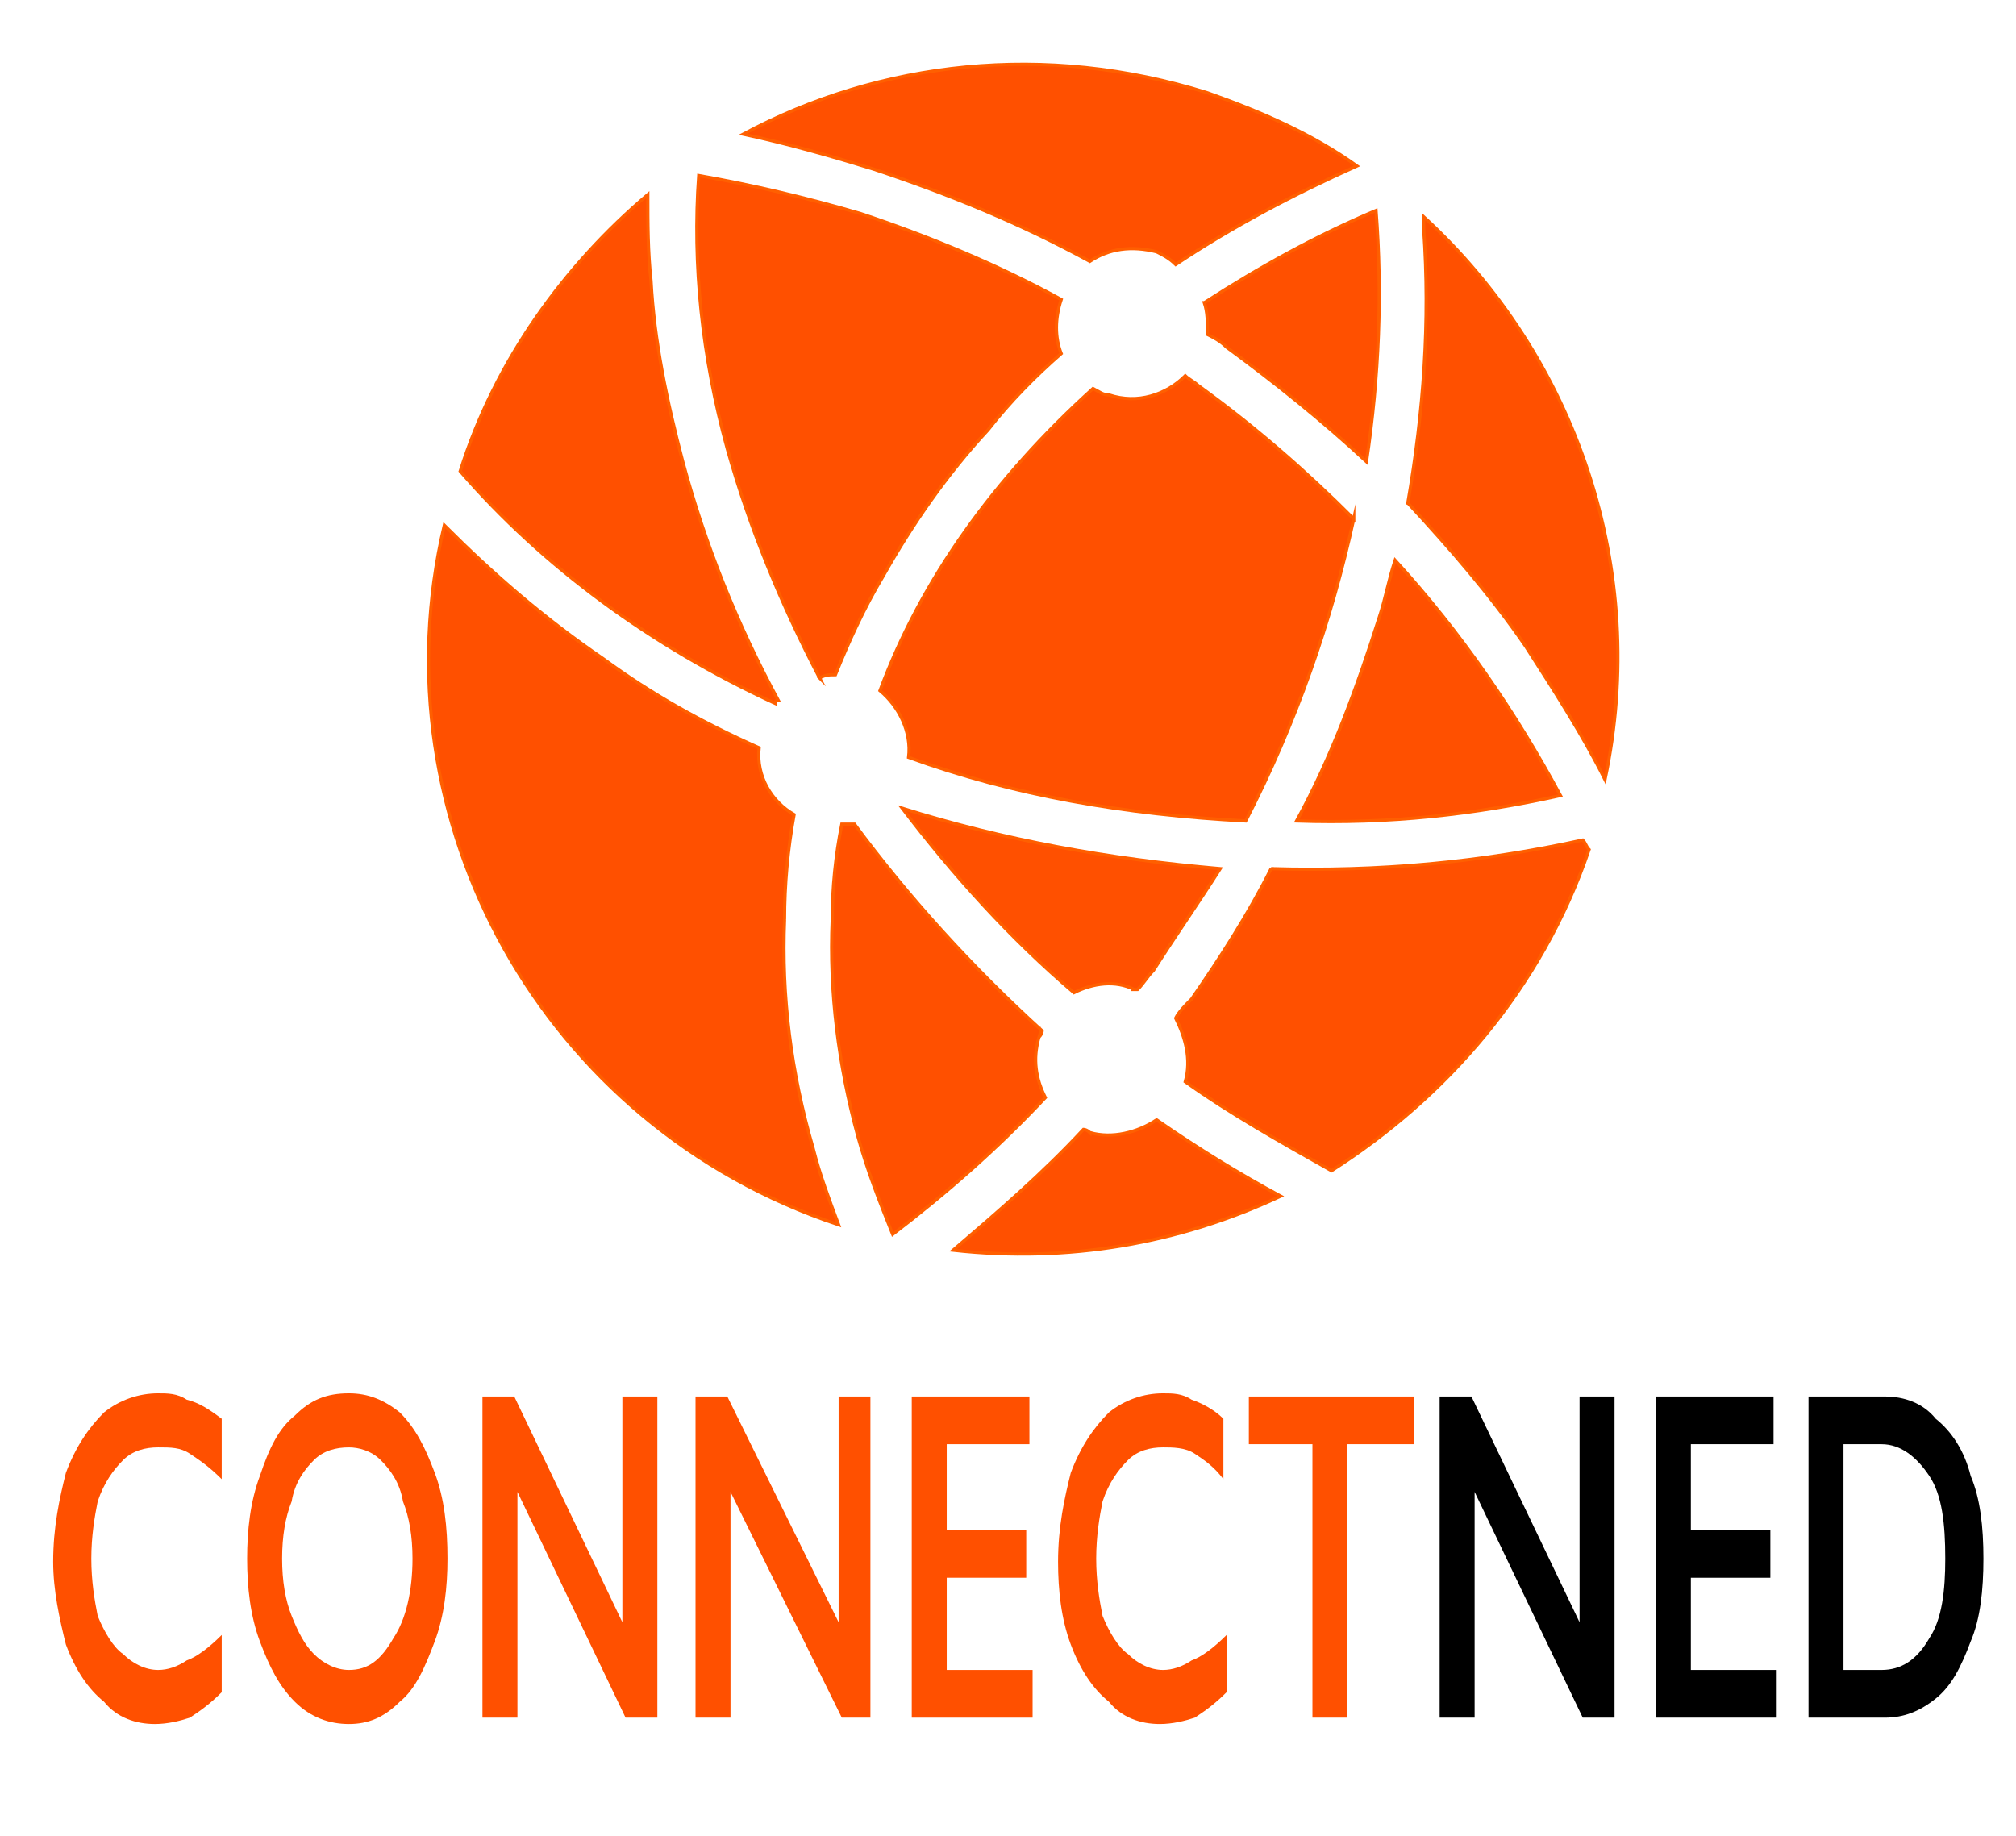<?xml version="1.0" encoding="UTF-8" standalone="no"?>
<svg xmlns:dc="http://purl.org/dc/elements/1.1/" xmlns:cc="http://creativecommons.org/ns#" xmlns:rdf="http://www.w3.org/1999/02/22-rdf-syntax-ns#" xmlns:svg="http://www.w3.org/2000/svg" xmlns="http://www.w3.org/2000/svg" xmlns:sodipodi="http://sodipodi.sourceforge.net/DTD/sodipodi-0.dtd" xmlns:inkscape="http://www.inkscape.org/namespaces/inkscape" inkscape:version="1.0 (4035a4fb49, 2020-05-01)" id="svg956" viewBox="0 0 56 51" height="51mm" width="56mm">
  <defs id="defs950">
    <clipPath id="clipEmfPath1">
      <path d="M 0,0.333 H 793.667 V 1123 H 0 Z" id="path1519"></path>
    </clipPath>
    <pattern id="EMFhbasepattern" patternUnits="userSpaceOnUse" width="6" height="6" x="0" y="0"></pattern>
  </defs>
  <g id="layer1" inkscape:groupmode="layer" inkscape:label="Laag 1">
    <path transform="matrix(0.265,0,0,0.265,-28.38,-37.613)" style="fill:#ff5000;fill-opacity:1;fill-rule:nonzero;stroke:none" clip-path="url(#clipEmfPath1)" d="m 123.667,288 c 1,0 2,0 3,0.667 1.333,0.333 2.333,1 3.667,2 0,6.333 0,6.333 0,6.333 C 129,295.667 128,295 127,294.333 c -1,-0.667 -2,-0.667 -3.333,-0.667 C 122.333,293.667 121,294 120,295 c -1,1 -2,2.333 -2.667,4.333 -0.333,1.667 -0.667,3.667 -0.667,6 0,2.333 0.333,4.333 0.667,6 C 118,313 119,314.667 120,315.333 c 1,1 2.333,1.667 3.667,1.667 1,0 2,-0.333 3,-1 1,-0.333 2.333,-1.333 3.667,-2.667 0,6 0,6 0,6 C 129,320.667 128,321.333 127,322 c -1,0.333 -2.333,0.667 -3.667,0.667 -2,0 -4,-0.667 -5.333,-2.333 -1.667,-1.333 -3,-3.333 -4,-6 -0.667,-2.667 -1.333,-5.667 -1.333,-8.667 0,-3.667 0.667,-6.667 1.333,-9.333 1,-2.667 2.333,-4.667 4,-6.333 1.667,-1.333 3.667,-2 5.667,-2 z" id="path1525"></path>
    <path transform="matrix(0.265,0,0,0.265,-28.38,-37.613)" style="fill:#ff5000;fill-opacity:1;fill-rule:nonzero;stroke:none" clip-path="url(#clipEmfPath1)" d="m 143.667,288 c 2,0 3.667,0.667 5.333,2 1.667,1.667 2.667,3.667 3.667,6.333 1,2.667 1.333,5.667 1.333,9 0,3 -0.333,6 -1.333,8.667 -1,2.667 -2,5 -3.667,6.333 -1.667,1.667 -3.333,2.333 -5.333,2.333 -2,0 -4,-0.667 -5.667,-2.333 -1.667,-1.667 -2.667,-3.667 -3.667,-6.333 -1,-2.667 -1.333,-5.667 -1.333,-8.667 0,-3 0.333,-6 1.333,-8.667 1,-3 2,-5 3.667,-6.333 C 139.667,288.667 141.333,288 143.667,288 m -7,17.333 c 0,2.333 0.333,4.333 1,6 0.667,1.667 1.333,3 2.333,4 1,1 2.333,1.667 3.667,1.667 2,0 3.333,-1 4.667,-3.333 1.333,-2 2,-5 2,-8.333 0,-2.333 -0.333,-4.333 -1,-6 C 149,297.333 148,296 147,295 c -1,-1 -2.333,-1.333 -3.333,-1.333 C 142.333,293.667 141,294 140,295 c -1,1 -2,2.333 -2.333,4.333 -0.667,1.667 -1,3.667 -1,6 z" id="path1527"></path>
    <path transform="matrix(0.265,0,0,0.265,-28.38,-37.613)" style="fill:#ff5000;fill-opacity:1;fill-rule:nonzero;stroke:none" clip-path="url(#clipEmfPath1)" d="M 161,288.333 172.333,312 V 288.333 H 176 V 322 h -3.333 L 161.333,298.333 V 322 h -3.667 v -33.667 z" id="path1529"></path>
    <path transform="matrix(0.265,0,0,0.265,-28.38,-37.613)" style="fill:#ff5000;fill-opacity:1;fill-rule:nonzero;stroke:none" clip-path="url(#clipEmfPath1)" d="M 183.333,288.333 195,312 v -23.667 h 3.333 V 322 h -3 L 183.667,298.333 V 322 H 180 v -33.667 z" id="path1531"></path>
    <path transform="matrix(0.265,0,0,0.265,-28.38,-37.613)" style="fill:#ff5000;fill-opacity:1;fill-rule:nonzero;stroke:none" clip-path="url(#clipEmfPath1)" d="m 215,288.333 v 5 h -8.667 v 9 h 8.333 v 5 h -8.333 V 317 h 9 v 5 h -12.667 v -33.667 z" id="path1533"></path>
    <path transform="matrix(0.265,0,0,0.265,-28.38,-37.613)" style="fill:#ff5000;fill-opacity:1;fill-rule:nonzero;stroke:none" clip-path="url(#clipEmfPath1)" d="m 229,288 c 1,0 2,0 3,0.667 1,0.333 2.333,1 3.333,2 0,6.333 0,6.333 0,6.333 -1,-1.333 -2,-2 -3,-2.667 -1,-0.667 -2.333,-0.667 -3.333,-0.667 -1.333,0 -2.667,0.333 -3.667,1.333 -1,1 -2,2.333 -2.667,4.333 C 222.333,301 222,303 222,305.333 c 0,2.333 0.333,4.333 0.667,6 0.667,1.667 1.667,3.333 2.667,4 1,1 2.333,1.667 3.667,1.667 1,0 2,-0.333 3,-1 1,-0.333 2.333,-1.333 3.667,-2.667 0,6 0,6 0,6 -1.333,1.333 -2.333,2 -3.333,2.667 -1,0.333 -2.333,0.667 -3.667,0.667 -2,0 -4,-0.667 -5.333,-2.333 -1.667,-1.333 -3,-3.333 -4,-6 -1,-2.667 -1.333,-5.667 -1.333,-8.667 0,-3.667 0.667,-6.667 1.333,-9.333 1,-2.667 2.333,-4.667 4,-6.333 C 225,288.667 227,288 229,288 Z" id="path1535"></path>
    <path transform="matrix(0.265,0,0,0.265,-28.38,-37.613)" style="fill:#ff5000;fill-opacity:1;fill-rule:nonzero;stroke:none" clip-path="url(#clipEmfPath1)" d="m 255.333,288.333 v 5 h -7 V 322 h -3.667 V 293.333 H 238 v -5 z" id="path1537"></path>
    <path transform="matrix(0.265,0,0,0.265,-28.38,-37.613)" style="fill:#000000;fill-opacity:1;fill-rule:nonzero;stroke:none" clip-path="url(#clipEmfPath1)" d="M 261.333,288.333 272.667,312 v -23.667 h 3.667 V 322 H 273 L 261.667,298.333 V 322 H 258 v -33.667 z" id="path1539"></path>
    <path transform="matrix(0.265,0,0,0.265,-28.38,-37.613)" style="fill:#000000;fill-opacity:1;fill-rule:nonzero;stroke:none" clip-path="url(#clipEmfPath1)" d="m 293,288.333 v 5 h -8.667 v 9 h 8.333 v 5 h -8.333 V 317 h 9 v 5 h -12.667 v -33.667 z" id="path1541"></path>
    <path transform="matrix(0.265,0,0,0.265,-28.38,-37.613)" style="fill:#000000;fill-opacity:1;fill-rule:nonzero;stroke:none" clip-path="url(#clipEmfPath1)" d="m 304.667,288.333 c 2,0 4,0.667 5.333,2.333 1.667,1.333 3,3.333 3.667,6 C 314.667,299 315,302 315,305.333 c 0,3.333 -0.333,6.333 -1.333,8.667 -1,2.667 -2,4.667 -3.667,6 -1.667,1.333 -3.333,2 -5.333,2 -8,0 -8,0 -8,0 0,-33.667 0,-33.667 0,-33.667 z M 304.333,317 c 2,0 3.667,-1 5,-3.333 1.333,-2 1.667,-5 1.667,-8.333 0,-3.667 -0.333,-6.667 -1.667,-8.667 -1.333,-2 -3,-3.333 -5,-3.333 -4,0 -4,0 -4,0 0,23.667 0,23.667 0,23.667 z" id="path1543"></path>
    <path transform="matrix(0.265,0,0,0.265,-28.38,-37.613)" style="fill:#ff5000;fill-opacity:1;fill-rule:nonzero;stroke:none" clip-path="url(#clipEmfPath1)" d="m 270.667,225.333 c -4.667,-8.667 -10.333,-17 -17.333,-24.667 -0.667,2 -1,4 -1.667,6 C 249.333,214 246.667,221.333 243,228 c 9.667,0.333 18.667,-0.667 27.667,-2.667 z" id="path1545"></path>
    <path transform="matrix(0.265,0,0,0.265,-28.38,-37.613)" style="fill:none;stroke:#ff5f00;stroke-width:0.333px;stroke-linecap:butt;stroke-linejoin:miter;stroke-miterlimit:10;stroke-dasharray:none;stroke-opacity:1" clip-path="url(#clipEmfPath1)" d="m 270.667,225.333 c -4.667,-8.667 -10.333,-17 -17.333,-24.667 -0.667,2 -1,4 -1.667,6 C 249.333,214 246.667,221.333 243,228 c 9.667,0.333 18.667,-0.667 27.667,-2.667 z" id="path1547"></path>
    <path transform="matrix(0.265,0,0,0.265,-28.38,-37.613)" style="fill:#ff5000;fill-opacity:1;fill-rule:nonzero;stroke:none" clip-path="url(#clipEmfPath1)" d="m 249,196.333 c -5,-5 -10.333,-9.667 -16.333,-14 -0.333,-0.333 -1,-0.667 -1.333,-1 -2,2 -5,3 -8,2 -0.667,0 -1,-0.333 -1.667,-0.667 -10.333,9.333 -18,20 -22.333,31.667 2,1.667 3.333,4.333 3,7 11,4 22.667,6 35.333,6.667 5.333,-10.333 9,-21 11.333,-31.667 z" id="path1549"></path>
    <path transform="matrix(0.265,0,0,0.265,-28.38,-37.613)" style="fill:none;stroke:#ff5f00;stroke-width:0.333px;stroke-linecap:butt;stroke-linejoin:miter;stroke-miterlimit:10;stroke-dasharray:none;stroke-opacity:1" clip-path="url(#clipEmfPath1)" d="m 249,196.333 c -5,-5 -10.333,-9.667 -16.333,-14 -0.333,-0.333 -1,-0.667 -1.333,-1 -2,2 -5,3 -8,2 -0.667,0 -1,-0.333 -1.667,-0.667 -10.333,9.333 -18,20 -22.333,31.667 2,1.667 3.333,4.333 3,7 11,4 22.667,6 35.333,6.667 5.333,-10.333 9,-21 11.333,-31.667 z" id="path1551"></path>
    <path transform="matrix(0.265,0,0,0.265,-28.38,-37.613)" style="fill:#ff5000;fill-opacity:1;fill-rule:nonzero;stroke:none" clip-path="url(#clipEmfPath1)" d="M 240.333,233 C 238,237.667 235,242.333 232,246.667 c -0.667,0.667 -1.333,1.333 -1.667,2 1,2 1.667,4.333 1,6.667 4.667,3.333 10,6.333 15.333,9.333 12,-7.667 22,-19 27,-33.667 -0.333,-0.333 -0.333,-0.667 -0.667,-1 -10.667,2.333 -21.333,3.333 -32.667,3 z" id="path1553"></path>
    <path transform="matrix(0.265,0,0,0.265,-28.38,-37.613)" style="fill:none;stroke:#ff5f00;stroke-width:0.333px;stroke-linecap:butt;stroke-linejoin:miter;stroke-miterlimit:10;stroke-dasharray:none;stroke-opacity:1" clip-path="url(#clipEmfPath1)" d="M 240.333,233 C 238,237.667 235,242.333 232,246.667 c -0.667,0.667 -1.333,1.333 -1.667,2 1,2 1.667,4.333 1,6.667 4.667,3.333 10,6.333 15.333,9.333 12,-7.667 22,-19 27,-33.667 -0.333,-0.333 -0.333,-0.667 -0.667,-1 -10.667,2.333 -21.333,3.333 -32.667,3 z" id="path1555"></path>
    <path transform="matrix(0.265,0,0,0.265,-28.38,-37.613)" style="fill:#ff5000;fill-opacity:1;fill-rule:nonzero;stroke:none" clip-path="url(#clipEmfPath1)" d="m 226,245.667 c 0,0 0.333,0 0.333,0 0.667,-0.667 1,-1.333 1.667,-2 2.333,-3.667 4.667,-7 7,-10.667 -11.667,-1 -22.667,-3 -33.333,-6.333 5.333,7 11.333,13.667 18,19.333 2,-1 4.333,-1.333 6.333,-0.333 z" id="path1557"></path>
    <path transform="matrix(0.265,0,0,0.265,-28.38,-37.613)" style="fill:none;stroke:#ff5f00;stroke-width:0.333px;stroke-linecap:butt;stroke-linejoin:miter;stroke-miterlimit:10;stroke-dasharray:none;stroke-opacity:1" clip-path="url(#clipEmfPath1)" d="m 226,245.667 c 0,0 0.333,0 0.333,0 0.667,-0.667 1,-1.333 1.667,-2 2.333,-3.667 4.667,-7 7,-10.667 -11.667,-1 -22.667,-3 -33.333,-6.333 5.333,7 11.333,13.667 18,19.333 2,-1 4.333,-1.333 6.333,-0.333 z" id="path1559"></path>
    <path transform="matrix(0.265,0,0,0.265,-28.38,-37.613)" style="fill:#ff5000;fill-opacity:1;fill-rule:nonzero;stroke:none" clip-path="url(#clipEmfPath1)" d="m 254.667,194.667 c 4.333,4.667 8.667,9.667 12.333,15 3,4.667 6,9.333 8.333,14 4.667,-22 -3,-44.333 -19,-59 0,0.667 0,1 0,1.333 0.667,9.667 0,19 -1.667,28.667 z" id="path1561"></path>
    <path transform="matrix(0.265,0,0,0.265,-28.38,-37.613)" style="fill:none;stroke:#ff5f00;stroke-width:0.333px;stroke-linecap:butt;stroke-linejoin:miter;stroke-miterlimit:10;stroke-dasharray:none;stroke-opacity:1" clip-path="url(#clipEmfPath1)" d="m 254.667,194.667 c 4.333,4.667 8.667,9.667 12.333,15 3,4.667 6,9.333 8.333,14 4.667,-22 -3,-44.333 -19,-59 0,0.667 0,1 0,1.333 0.667,9.667 0,19 -1.667,28.667 z" id="path1563"></path>
    <path transform="matrix(0.265,0,0,0.265,-28.38,-37.613)" style="fill:#ff5000;fill-opacity:1;fill-rule:nonzero;stroke:none" clip-path="url(#clipEmfPath1)" d="m 188.333,215.667 c 0,0 0,-0.333 0.333,-0.333 -4.333,-8 -7.667,-16.333 -10,-25 -1.667,-6.333 -3,-12.667 -3.333,-19 -0.333,-3 -0.333,-6 -0.333,-9 -8.667,7.333 -16,17.333 -19.667,29 8.667,10 20,18.333 33,24.333 z" id="path1565"></path>
    <path transform="matrix(0.265,0,0,0.265,-28.38,-37.613)" style="fill:none;stroke:#ff5f00;stroke-width:0.333px;stroke-linecap:butt;stroke-linejoin:miter;stroke-miterlimit:10;stroke-dasharray:none;stroke-opacity:1" clip-path="url(#clipEmfPath1)" d="m 188.333,215.667 c 0,0 0,-0.333 0.333,-0.333 -4.333,-8 -7.667,-16.333 -10,-25 -1.667,-6.333 -3,-12.667 -3.333,-19 -0.333,-3 -0.333,-6 -0.333,-9 -8.667,7.333 -16,17.333 -19.667,29 8.667,10 20,18.333 33,24.333 z" id="path1567"></path>
    <path transform="matrix(0.265,0,0,0.265,-28.38,-37.613)" style="fill:#ff5000;fill-opacity:1;fill-rule:nonzero;stroke:none" clip-path="url(#clipEmfPath1)" d="m 221.333,169.333 c 2,-1.333 4.333,-1.667 7,-1 0.667,0.333 1.333,0.667 2,1.333 6,-4 12.333,-7.333 19,-10.333 -4.667,-3.333 -10,-5.667 -15.667,-7.667 -17,-5.333 -34.333,-3.333 -48.667,4.333 4.667,1 9.333,2.333 13.667,3.667 8,2.667 15.333,5.667 22.667,9.667 z" id="path1569"></path>
    <path transform="matrix(0.265,0,0,0.265,-28.38,-37.613)" style="fill:none;stroke:#ff5f00;stroke-width:0.333px;stroke-linecap:butt;stroke-linejoin:miter;stroke-miterlimit:10;stroke-dasharray:none;stroke-opacity:1" clip-path="url(#clipEmfPath1)" d="m 221.333,169.333 c 2,-1.333 4.333,-1.667 7,-1 0.667,0.333 1.333,0.667 2,1.333 6,-4 12.333,-7.333 19,-10.333 -4.667,-3.333 -10,-5.667 -15.667,-7.667 -17,-5.333 -34.333,-3.333 -48.667,4.333 4.667,1 9.333,2.333 13.667,3.667 8,2.667 15.333,5.667 22.667,9.667 z" id="path1571"></path>
    <path transform="matrix(0.265,0,0,0.265,-28.38,-37.613)" style="fill:#ff5000;fill-opacity:1;fill-rule:nonzero;stroke:none" clip-path="url(#clipEmfPath1)" d="m 189.333,238.333 c 0,-3.667 0.333,-7.333 1,-11 -2.333,-1.333 -4,-4 -3.667,-7 -6,-2.667 -11.333,-5.667 -16.333,-9.333 C 164,206.667 158.667,202 153.667,197 146.333,228 164,260 195,270.333 c -1,-2.667 -2,-5.333 -2.667,-8 -2.333,-8 -3.333,-16 -3,-24 z" id="path1573"></path>
    <path transform="matrix(0.265,0,0,0.265,-28.38,-37.613)" style="fill:none;stroke:#ff5f00;stroke-width:0.333px;stroke-linecap:butt;stroke-linejoin:miter;stroke-miterlimit:10;stroke-dasharray:none;stroke-opacity:1" clip-path="url(#clipEmfPath1)" d="m 189.333,238.333 c 0,-3.667 0.333,-7.333 1,-11 -2.333,-1.333 -4,-4 -3.667,-7 -6,-2.667 -11.333,-5.667 -16.333,-9.333 C 164,206.667 158.667,202 153.667,197 146.333,228 164,260 195,270.333 c -1,-2.667 -2,-5.333 -2.667,-8 -2.333,-8 -3.333,-16 -3,-24 z" id="path1575"></path>
    <path transform="matrix(0.265,0,0,0.265,-28.38,-37.613)" style="fill:#ff5000;fill-opacity:1;fill-rule:nonzero;stroke:none" clip-path="url(#clipEmfPath1)" d="M 221.333,260.667 C 221,260.333 220.667,260.333 220.667,260.333 216.333,265 211.667,269 207,273 c 12,1.333 23.667,-0.667 34.333,-5.667 -4.333,-2.333 -8.667,-5 -13,-8 -2,1.333 -4.667,2 -7,1.333 z" id="path1577"></path>
    <path transform="matrix(0.265,0,0,0.265,-28.38,-37.613)" style="fill:none;stroke:#ff5f00;stroke-width:0.333px;stroke-linecap:butt;stroke-linejoin:miter;stroke-miterlimit:10;stroke-dasharray:none;stroke-opacity:1" clip-path="url(#clipEmfPath1)" d="M 221.333,260.667 C 221,260.333 220.667,260.333 220.667,260.333 216.333,265 211.667,269 207,273 c 12,1.333 23.667,-0.667 34.333,-5.667 -4.333,-2.333 -8.667,-5 -13,-8 -2,1.333 -4.667,2 -7,1.333 z" id="path1579"></path>
    <path transform="matrix(0.265,0,0,0.265,-28.38,-37.613)" style="fill:#ff5000;fill-opacity:1;fill-rule:nonzero;stroke:none" clip-path="url(#clipEmfPath1)" d="M 216,250.667 C 216.333,250.333 216.333,250 216.333,250 c -7.333,-6.667 -14,-14 -19.667,-21.667 -0.333,0 -1,0 -1.333,0 -0.667,3.333 -1,6.667 -1,10 C 194,246 195,253.667 197,261 c 1,3.667 2.333,7 3.667,10.333 5.667,-4.333 11,-9 16,-14.333 -1,-2 -1.333,-4 -0.667,-6.333 z" id="path1581"></path>
    <path transform="matrix(0.265,0,0,0.265,-28.38,-37.613)" style="fill:none;stroke:#ff5f00;stroke-width:0.333px;stroke-linecap:butt;stroke-linejoin:miter;stroke-miterlimit:10;stroke-dasharray:none;stroke-opacity:1" clip-path="url(#clipEmfPath1)" d="M 216,250.667 C 216.333,250.333 216.333,250 216.333,250 c -7.333,-6.667 -14,-14 -19.667,-21.667 -0.333,0 -1,0 -1.333,0 -0.667,3.333 -1,6.667 -1,10 C 194,246 195,253.667 197,261 c 1,3.667 2.333,7 3.667,10.333 5.667,-4.333 11,-9 16,-14.333 -1,-2 -1.333,-4 -0.667,-6.333 z" id="path1583"></path>
    <path transform="matrix(0.265,0,0,0.265,-28.38,-37.613)" style="fill:#ff5000;fill-opacity:1;fill-rule:nonzero;stroke:none" clip-path="url(#clipEmfPath1)" d="m 193,213 c 0.667,-0.333 1,-0.333 1.667,-0.333 1.333,-3.333 3,-7 5,-10.333 3,-5.333 6.667,-10.667 11,-15.333 2.333,-3 5,-5.667 7.667,-8 -0.667,-1.667 -0.667,-3.667 0,-5.667 0,0 0,0 0,0 -6.667,-3.667 -14,-6.667 -21,-9 -5.667,-1.667 -11.333,-3 -17,-4 -0.667,9.333 0.333,19 3,28.667 2.333,8.333 5.667,16.333 9.667,24 z" id="path1585"></path>
    <path transform="matrix(0.265,0,0,0.265,-28.38,-37.613)" style="fill:none;stroke:#ff5f00;stroke-width:0.333px;stroke-linecap:butt;stroke-linejoin:miter;stroke-miterlimit:10;stroke-dasharray:none;stroke-opacity:1" clip-path="url(#clipEmfPath1)" d="m 193,213 c 0.667,-0.333 1,-0.333 1.667,-0.333 1.333,-3.333 3,-7 5,-10.333 3,-5.333 6.667,-10.667 11,-15.333 2.333,-3 5,-5.667 7.667,-8 -0.667,-1.667 -0.667,-3.667 0,-5.667 0,0 0,0 0,0 -6.667,-3.667 -14,-6.667 -21,-9 -5.667,-1.667 -11.333,-3 -17,-4 -0.667,9.333 0.333,19 3,28.667 2.333,8.333 5.667,16.333 9.667,24 z" id="path1587"></path>
    <path transform="matrix(0.265,0,0,0.265,-28.38,-37.613)" style="fill:#ff5000;fill-opacity:1;fill-rule:nonzero;stroke:none" clip-path="url(#clipEmfPath1)" d="m 233.333,173.667 c 0.333,1 0.333,2 0.333,3.333 0.667,0.333 1.333,0.667 2,1.333 5,3.667 10,7.667 14.667,12 1.333,-9 1.667,-17.667 1,-26.333 -6.333,2.667 -12.333,6 -18,9.667 z" id="path1589"></path>
    <path transform="matrix(0.265,0,0,0.265,-28.38,-37.613)" style="fill:none;stroke:#ff5f00;stroke-width:0.333px;stroke-linecap:butt;stroke-linejoin:miter;stroke-miterlimit:10;stroke-dasharray:none;stroke-opacity:1" clip-path="url(#clipEmfPath1)" d="m 233.333,173.667 c 0.333,1 0.333,2 0.333,3.333 0.667,0.333 1.333,0.667 2,1.333 5,3.667 10,7.667 14.667,12 1.333,-9 1.667,-17.667 1,-26.333 -6.333,2.667 -12.333,6 -18,9.667 z" id="path1591"></path>
  </g>
</svg>
